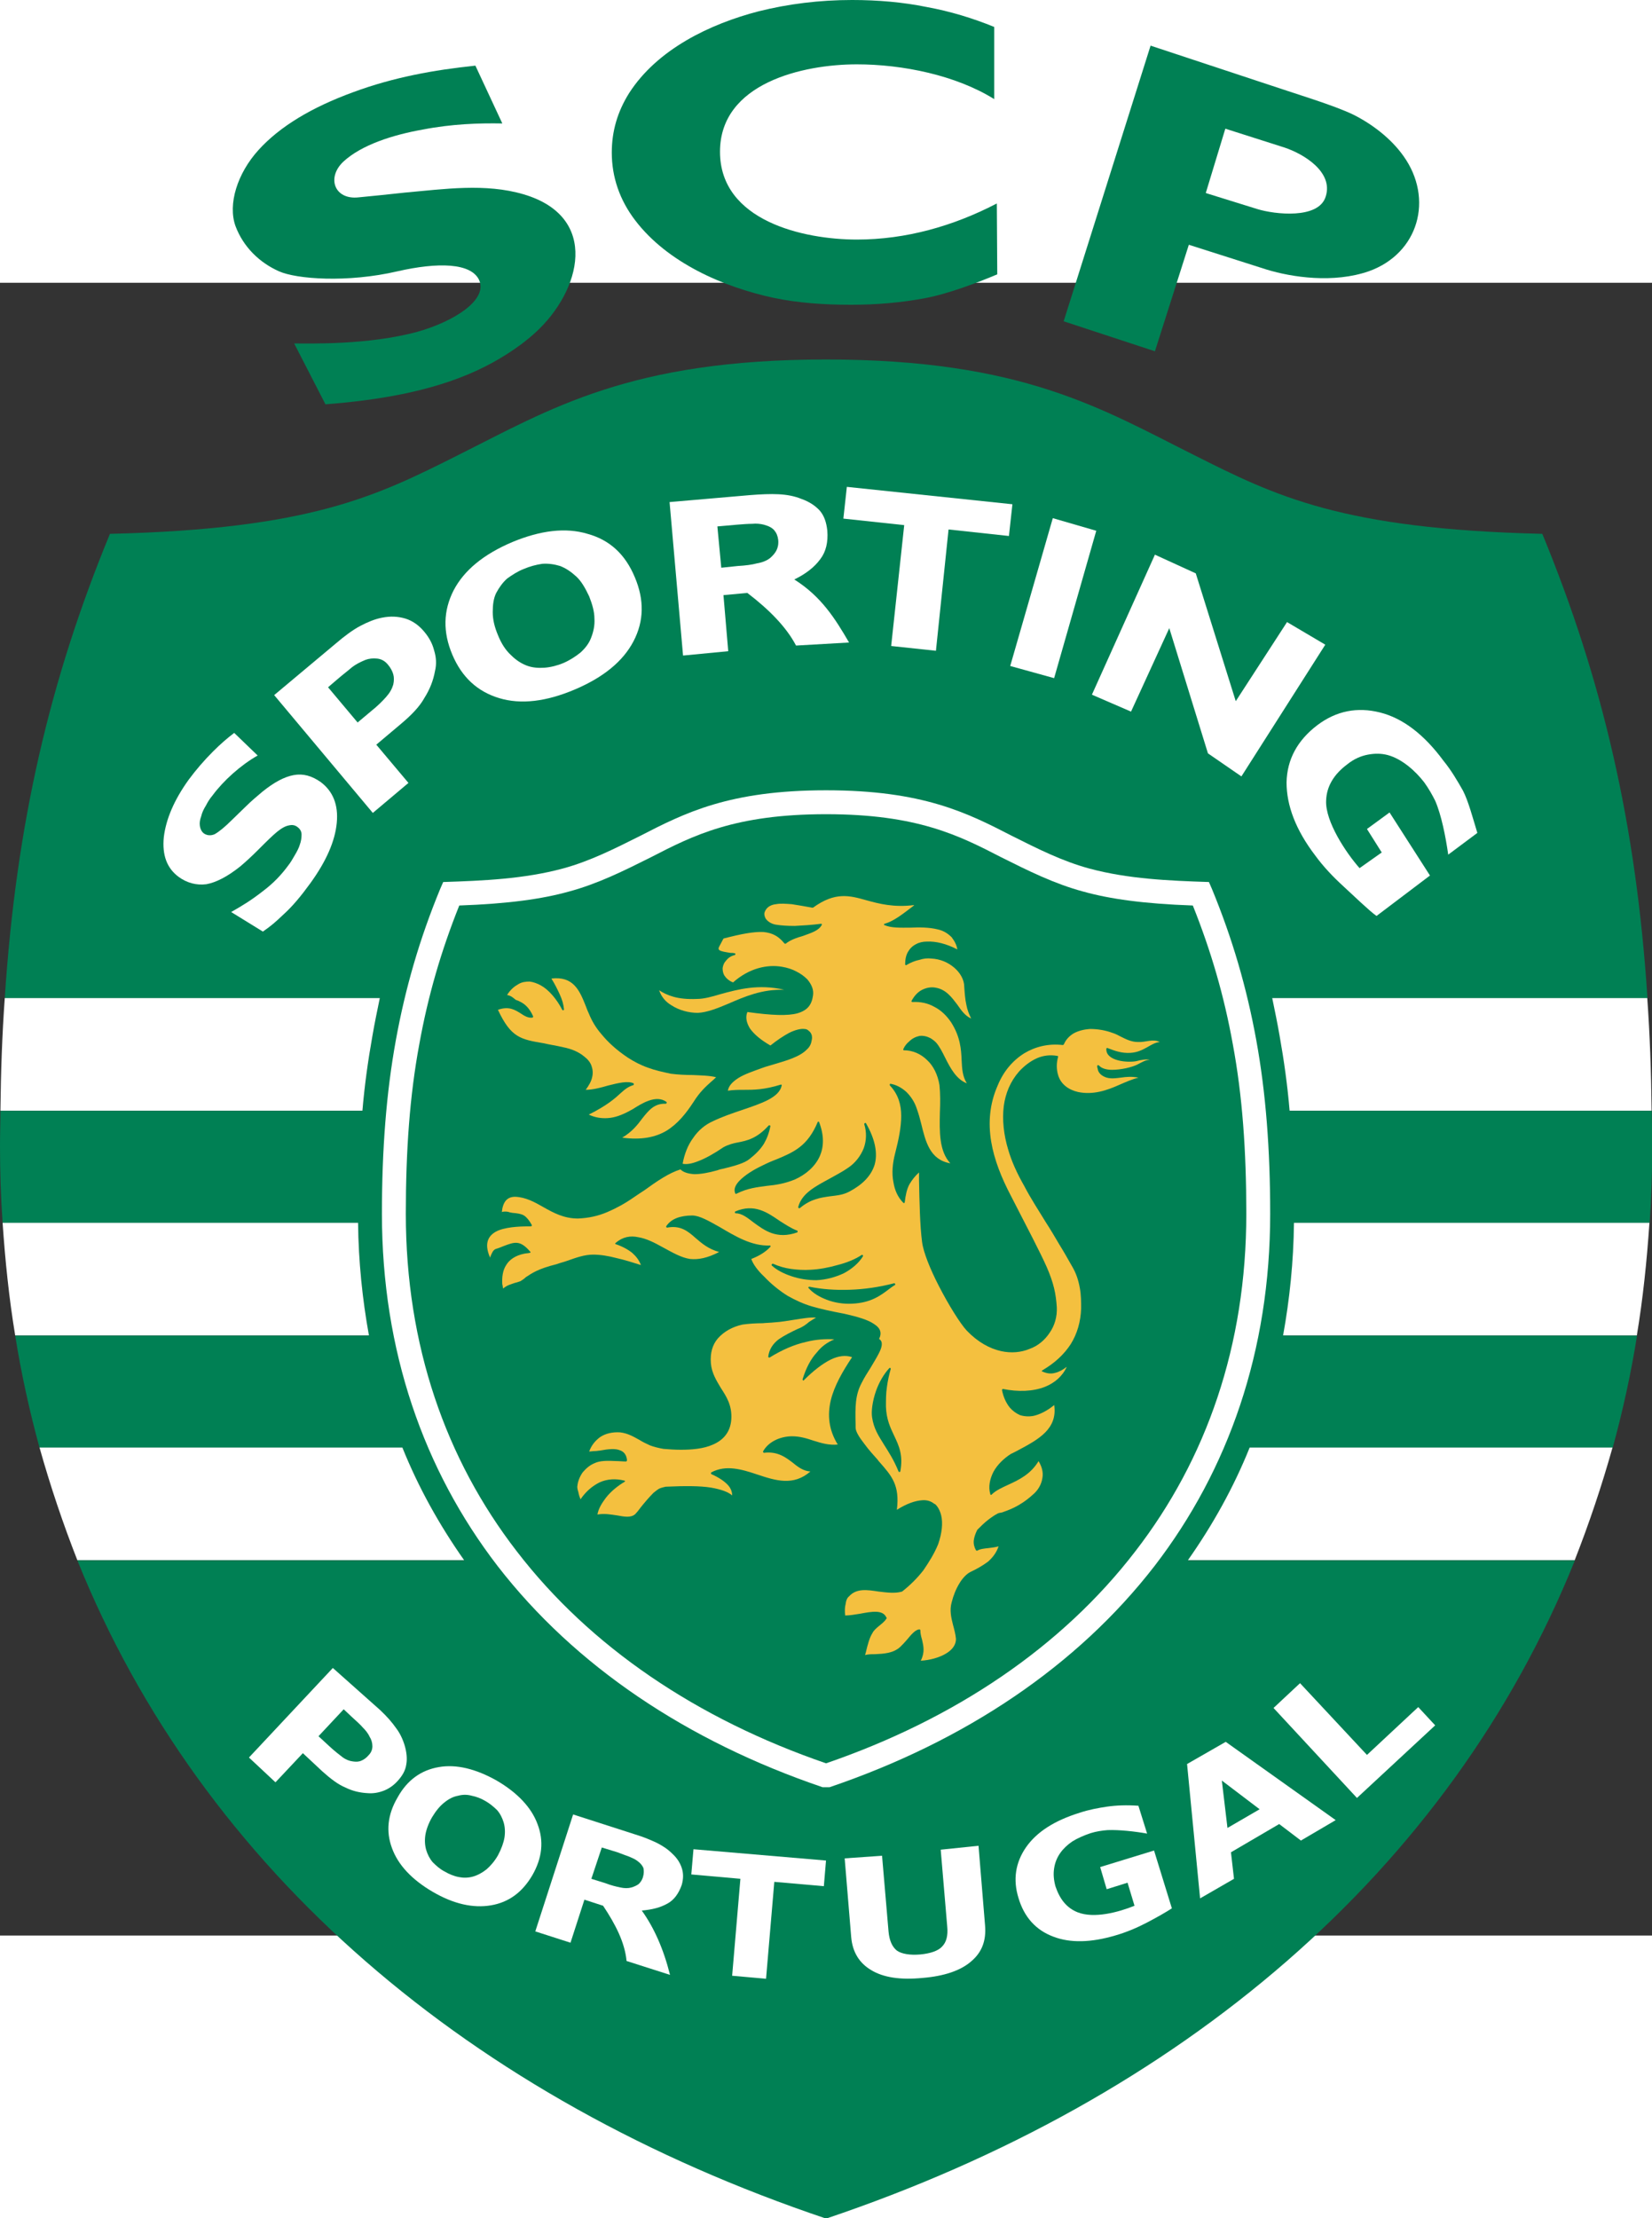 <?xml version="1.0" encoding="UTF-8" standalone="no"?>
<svg
   xmlns:dc="http://purl.org/dc/elements/1.1/"
   xmlns:cc="http://creativecommons.org/ns#"
   xmlns:rdf="http://www.w3.org/1999/02/22-rdf-syntax-ns#"
   xmlns:svg="http://www.w3.org/2000/svg"
   xmlns="http://www.w3.org/2000/svg"
   xmlns:sodipodi="http://sodipodi.sourceforge.net/DTD/sodipodi-0.dtd"
   xmlns:inkscape="http://www.inkscape.org/namespaces/inkscape"
   width="174.238"
   height="233.859"
   viewBox="0 0 194 194"
   id="svg2"
   sodipodi:version="0.32"
   inkscape:version="0.46"
   sodipodi:docname="Sporting_CP.svg"
   inkscape:output_extension="org.inkscape.output.svg.inkscape"
   version="1.0">
  <rect x="0" y="0" width="194" height="194" fill="#333333" stroke="none"/>
  <defs
     id="defs161">
    <inkscape:perspective
       sodipodi:type="inkscape:persp3d"
       inkscape:vp_x="0 : 121.25 : 1"
       inkscape:vp_y="0 : 1000 : 0"
       inkscape:vp_z="242.5 : 121.25 : 1"
       inkscape:persp3d-origin="121.25 : 80.833333 : 1"
       id="perspective165" />
  </defs>
  <sodipodi:namedview
     inkscape:window-height="994"
     inkscape:window-width="1680"
     inkscape:pageshadow="2"
     inkscape:pageopacity="0.0"
     guidetolerance="10.0"
     gridtolerance="10.0"
     objecttolerance="10.0"
     borderopacity="1.0"
     bordercolor="#666666"
     pagecolor="#ffffff"
     id="base"
     showgrid="false"
     inkscape:zoom="1.9051546"
     inkscape:cx="121.25"
     inkscape:cy="121.25"
     inkscape:window-x="-4"
     inkscape:window-y="-4"
     inkscape:current-layer="svg2" />
  <g
     transform="matrix(1.392,0,0,1.392,1.4256e-7,9.006)"
     style="fill:#008054;fill-rule:evenodd;stroke:none;stroke-width:1;stroke-linecap:butt;stroke-linejoin:miter;stroke-dasharray:none"
     id="g8">
    <path
       d="M 69.694,156.768 C 39.741,146.686 17.084,127.475 6.525,101.261 C 6.525,101.261 39.155,101.261 39.155,101.261 C 37.064,98.291 35.305,95.139 33.948,91.766 C 33.948,91.766 3.336,91.766 3.336,91.766 C 2.492,88.686 1.796,85.533 1.282,82.308 C 1.282,82.308 31.126,82.308 31.126,82.308 C 30.576,79.264 30.246,76.111 30.209,72.812 C 30.209,72.812 0.22,72.812 0.22,72.812 C 0.072,70.686 0,68.485 0,66.285 C 0,65.296 0.036,64.306 0.036,63.352 C 0.036,63.352 30.576,63.352 30.576,63.352 C 30.759,61.189 31.053,59.1 31.419,57.047 C 31.602,55.983 31.822,54.92 32.042,53.856 C 32.042,53.856 0.402,53.856 0.402,53.856 C 1.356,39.228 4.179,27.057 9.275,14.702 C 26.213,14.299 31.785,11.512 38.642,8.065 C 46.414,4.18 53.123,0 69.694,0 C 86.266,0 92.975,4.18 100.747,8.065 C 107.604,11.512 113.176,14.299 130.114,14.702 C 135.209,27.057 138.033,39.228 138.986,53.856 C 138.986,53.856 107.346,53.856 107.346,53.856 C 107.567,54.92 107.786,55.983 107.97,57.047 C 108.336,59.1 108.63,61.189 108.813,63.352 C 108.813,63.352 139.353,63.352 139.353,63.352 C 139.353,64.306 139.39,65.296 139.39,66.285 C 139.39,68.485 139.316,70.686 139.169,72.812 C 139.169,72.812 109.18,72.812 109.18,72.812 C 109.144,76.111 108.813,79.264 108.263,82.308 C 108.263,82.308 138.106,82.308 138.106,82.308 C 137.592,85.533 136.896,88.686 136.053,91.766 C 136.053,91.766 105.441,91.766 105.441,91.766 C 104.084,95.139 102.324,98.291 100.235,101.261 C 100.235,101.261 132.864,101.261 132.864,101.261 C 122.305,127.475 99.648,146.686 69.694,156.768 z"
       id="path10" />
  </g>
  <g
     transform="matrix(1.392,0,0,1.392,139.504,136.724)"
     style="fill:#ffffff;fill-rule:evenodd;stroke:none;stroke-width:1;stroke-linecap:butt;stroke-linejoin:miter;stroke-dasharray:none"
     id="g12">
    <path
       d="M 35.818,0 C 34.901,3.262 33.838,6.416 32.629,9.495 C 32.629,9.495 0,9.495 0,9.495 C 2.089,6.525 3.849,3.373 5.206,0 C 5.206,0 35.818,0 35.818,0 z"
       id="path14" />
  </g>
  <g
     transform="matrix(1.392,0,0,1.392,150.678,110.344)"
     style="fill:#ffffff;fill-rule:evenodd;stroke:none;stroke-width:1;stroke-linecap:butt;stroke-linejoin:miter;stroke-dasharray:none"
     id="g16">
    <path
       d="M 0.917,0 C 0.881,3.299 0.55,6.452 0,9.496 C 0,9.496 29.843,9.496 29.843,9.496 C 30.356,6.416 30.687,3.226 30.906,0 C 30.906,0 0.917,0 0.917,0 z"
       id="path18" />
  </g>
  <g
     transform="matrix(1.392,0,0,1.392,149.401,83.962)"
     style="fill:#ffffff;fill-rule:evenodd;stroke:none;stroke-width:1;stroke-linecap:butt;stroke-linejoin:miter;stroke-dasharray:none"
     id="g20">
    <path
       d="M 0,0 C 0.221,1.063 0.44,2.127 0.624,3.19 C 0.99,5.243 1.284,7.333 1.467,9.496 C 1.467,9.496 32.007,9.496 32.007,9.496 C 31.97,6.196 31.859,3.044 31.64,0 C 31.64,0 0,0 0,0 z"
       id="path22" />
  </g>
  <g
     transform="matrix(1.392,0,0,1.392,5.0243343e-2,83.962)"
     style="fill:#ffffff;fill-rule:evenodd;stroke:none;stroke-width:1;stroke-linecap:butt;stroke-linejoin:miter;stroke-dasharray:none"
     id="g24">
    <path
       d="M 30.54,9.496 C 30.723,7.333 31.017,5.243 31.383,3.19 C 31.566,2.127 31.786,1.063 32.006,0 C 32.006,0 0.366,0 0.366,0 C 0.146,3.044 0.036,6.196 0,9.496 C 0,9.496 30.54,9.496 30.54,9.496 z"
       id="path26" />
  </g>
  <g
     transform="matrix(1.392,0,0,1.392,0.306,110.344)"
     style="fill:#ffffff;fill-rule:evenodd;stroke:none;stroke-width:1;stroke-linecap:butt;stroke-linejoin:miter;stroke-dasharray:none"
     id="g28">
    <path
       d="M 30.906,9.496 C 30.356,6.452 30.026,3.299 29.989,0 C 29.989,0 0,0 0,0 C 0.22,3.226 0.55,6.416 1.062,9.496 C 1.062,9.496 30.906,9.496 30.906,9.496 z"
       id="path30" />
  </g>
  <g
     transform="matrix(1.392,0,0,1.392,4.643,136.724)"
     style="fill:#ffffff;fill-rule:evenodd;stroke:none;stroke-width:1;stroke-linecap:butt;stroke-linejoin:miter;stroke-dasharray:none"
     id="g32">
    <path
       d="M 35.819,9.495 C 33.728,6.525 31.969,3.373 30.612,0 C 30.612,0 0,0 0,0 C 0.916,3.262 1.98,6.416 3.189,9.495 C 3.189,9.495 35.819,9.495 35.819,9.495 z"
       id="path34" />
  </g>
  <g
     transform="matrix(1.392,0,0,1.392,44.851,59.572)"
     style="fill:#ffffff;fill-rule:evenodd;stroke:none;stroke-width:1;stroke-linecap:butt;stroke-linejoin:miter;stroke-dasharray:none"
     id="g36">
    <path
       d="M 37.762,84.066 C 37.762,84.066 37.176,84.066 37.176,84.066 C 25.737,80.181 16.278,73.838 9.752,65.405 C 3.52,57.304 0,47.258 0,35.71 C 0,30.283 0.367,25.517 1.173,21.081 C 1.98,16.645 3.189,12.502 4.913,8.323 C 4.913,8.323 5.169,7.736 5.169,7.736 C 8.542,7.626 11.988,7.479 15.252,6.6 C 17.562,5.976 19.65,4.913 21.777,3.85 C 25.554,1.907 29.293,0 37.469,0 C 45.644,0 49.384,1.907 53.16,3.85 C 55.286,4.913 57.376,5.976 59.685,6.6 C 62.949,7.479 66.395,7.626 69.768,7.736 C 69.768,7.736 70.024,8.323 70.024,8.323 C 71.748,12.502 72.957,16.645 73.764,21.081 C 74.571,25.517 74.936,30.283 74.936,35.71 C 74.936,47.258 71.418,57.304 65.185,65.405 C 58.66,73.838 49.201,80.181 37.762,84.066 z"
       id="path38" />
  </g>
  <g
     transform="matrix(1.392,0,0,1.392,47.657,62.379)"
     style="fill:#008054;fill-rule:evenodd;stroke:none;stroke-width:1;stroke-linecap:butt;stroke-linejoin:miter;stroke-dasharray:none"
     id="g40">
    <path
       d="M 35.452,80.034 C 46.34,76.295 55.359,70.208 61.554,62.142 C 67.531,54.407 70.906,44.8 70.906,33.693 C 70.906,28.376 70.575,23.721 69.767,19.395 C 69.035,15.325 67.934,11.549 66.394,7.699 C 62.252,7.553 59.392,7.149 57.157,6.526 C 54.7,5.866 52.501,4.767 50.227,3.63 C 46.67,1.797 43.151,0 35.452,0 C 27.753,0 24.233,1.797 20.677,3.63 C 18.404,4.767 16.205,5.866 13.748,6.526 C 11.512,7.149 8.652,7.553 4.509,7.699 C 2.97,11.549 1.87,15.325 1.137,19.395 C 0.33,23.721 0,28.376 0,33.693 C 0,44.8 3.373,54.407 9.349,62.142 C 15.545,70.208 24.564,76.295 35.452,80.034 z"
       id="path42" />
  </g>
  <g
     transform="matrix(1.392,0,0,1.392,19.032,52.837)"
     style="fill:#ffffff;fill-rule:evenodd;stroke:none;stroke-width:1;stroke-linecap:butt;stroke-linejoin:miter;stroke-dasharray:none"
     id="g44">
    <path
       d="M 13.382,4.143 C 14.408,4.913 14.885,6.049 14.738,7.589 C 14.591,9.129 13.858,10.815 12.502,12.685 C 11.731,13.748 10.998,14.628 10.266,15.288 C 9.532,15.984 9.238,16.241 8.505,16.754 C 8.505,16.754 5.829,15.104 5.829,15.104 C 6.855,14.518 7.516,14.115 8.505,13.345 C 9.386,12.685 10.082,11.952 10.668,11.146 C 10.815,10.962 10.998,10.669 11.182,10.339 C 11.401,9.973 11.548,9.679 11.622,9.422 C 11.731,9.129 11.768,8.836 11.768,8.579 C 11.768,8.322 11.658,8.103 11.401,7.919 C 11.146,7.735 10.889,7.735 10.521,7.846 C 10.192,7.956 9.825,8.212 9.386,8.615 C 8.945,9.019 8.469,9.495 7.992,9.973 C 7.516,10.448 7.075,10.852 6.599,11.256 C 5.499,12.136 4.546,12.611 3.739,12.759 C 2.896,12.868 2.09,12.649 1.393,12.136 C 0.403,11.402 0,10.302 0.146,8.799 C 0.33,7.259 1.026,5.646 2.236,3.959 C 2.859,3.116 3.556,2.31 4.289,1.576 C 4.912,0.953 5.499,0.44 6.086,0 C 6.086,0 8.065,1.906 8.065,1.906 C 6.636,2.713 5.169,4.033 4.253,5.279 C 4.032,5.536 3.85,5.829 3.702,6.122 C 3.519,6.416 3.373,6.709 3.299,7.039 C 3.189,7.332 3.152,7.589 3.189,7.846 C 3.226,8.103 3.336,8.322 3.519,8.469 C 3.776,8.652 4.105,8.688 4.436,8.542 C 4.766,8.359 5.242,7.992 5.902,7.332 C 6.306,6.929 6.745,6.525 7.112,6.159 C 7.516,5.756 7.955,5.389 8.432,4.986 C 9.422,4.18 10.302,3.703 11.108,3.556 C 11.915,3.409 12.648,3.629 13.382,4.143 z"
       id="path46" />
  </g>
  <g
     transform="matrix(1.392,0,0,1.392,32.197,39.111)"
     style="fill:#ffffff;fill-rule:evenodd;stroke:none;stroke-width:1;stroke-linecap:butt;stroke-linejoin:miter;stroke-dasharray:none"
     id="g48">
    <path
       d="M 11.071,0.22 C 10.448,0.037 9.825,0 9.092,0.146 C 8.505,0.257 7.882,0.514 7.259,0.843 C 6.636,1.173 5.939,1.687 5.169,2.347 C 5.169,2.347 0,6.673 0,6.673 C 0,6.673 8.322,16.608 8.322,16.608 C 8.322,16.608 11.328,14.078 11.328,14.078 C 11.328,14.078 8.615,10.853 8.615,10.853 C 8.615,10.853 10.705,9.093 10.705,9.093 C 11.621,8.322 12.281,7.626 12.685,6.893 C 13.125,6.196 13.418,5.463 13.565,4.656 C 13.711,4.069 13.675,3.483 13.491,2.897 C 13.345,2.31 13.051,1.797 12.685,1.357 C 12.208,0.77 11.658,0.403 11.071,0.22 z M 10.045,4.913 C 10.118,5.17 10.118,5.463 10.045,5.793 C 9.935,6.159 9.752,6.489 9.422,6.856 C 9.128,7.186 8.726,7.59 8.176,8.029 C 8.176,8.029 7.039,8.982 7.039,8.982 C 7.039,8.982 4.546,6.013 4.546,6.013 C 4.546,6.013 5.316,5.353 5.316,5.353 C 5.829,4.913 6.269,4.583 6.562,4.326 C 6.893,4.069 7.259,3.887 7.699,3.703 C 7.992,3.593 8.322,3.557 8.688,3.593 C 9.056,3.63 9.349,3.813 9.568,4.069 C 9.825,4.362 9.972,4.656 10.045,4.913 z"
       id="path50" />
  </g>
  <g
     transform="matrix(1.392,0,0,1.392,51.995,28.701)"
     style="fill:#ffffff;fill-rule:evenodd;stroke:none;stroke-width:1;stroke-linecap:butt;stroke-linejoin:miter;stroke-dasharray:none"
     id="g52">
    <path
       d="M 12.208,0.551 C 10.375,0 8.249,0.257 5.866,1.247 C 3.446,2.273 1.797,3.63 0.917,5.316 C 0.036,7.04 0,8.836 0.807,10.742 C 1.613,12.649 2.933,13.858 4.766,14.408 C 6.6,14.959 8.726,14.702 11.146,13.676 C 13.564,12.649 15.215,11.293 16.095,9.605 C 16.975,7.92 17.011,6.123 16.205,4.217 C 15.397,2.273 14.078,1.063 12.208,0.551 z M 11.622,10.56 C 11.219,10.89 10.705,11.219 10.192,11.44 C 9.679,11.659 9.092,11.806 8.579,11.842 C 8.065,11.879 7.553,11.842 7.076,11.659 C 6.6,11.476 6.159,11.183 5.756,10.779 C 5.316,10.376 4.949,9.826 4.656,9.093 C 4.362,8.396 4.216,7.774 4.216,7.149 C 4.216,6.526 4.289,5.977 4.51,5.536 C 4.766,5.06 5.059,4.656 5.426,4.327 C 5.829,4.033 6.343,3.703 6.819,3.521 C 7.332,3.3 7.882,3.153 8.396,3.08 C 8.909,3.043 9.422,3.117 9.898,3.264 C 10.375,3.447 10.815,3.74 11.255,4.144 C 11.695,4.547 12.025,5.133 12.354,5.83 C 12.611,6.49 12.795,7.113 12.795,7.699 C 12.832,8.25 12.722,8.8 12.502,9.35 C 12.318,9.826 11.988,10.229 11.622,10.56 z"
       id="path54" />
  </g>
  <g
     transform="matrix(1.392,0,0,1.392,78.63,24.773)"
     style="fill:#ffffff;fill-rule:evenodd;stroke:none;stroke-width:1;stroke-linecap:butt;stroke-linejoin:miter;stroke-dasharray:none"
     id="g56">
    <path
       d="M 10.522,7.223 C 11.512,6.745 12.245,6.159 12.722,5.499 C 13.198,4.876 13.381,4.069 13.308,3.116 C 13.235,2.42 13.052,1.87 12.684,1.43 C 12.282,0.989 11.768,0.659 11.146,0.439 C 10.522,0.183 9.898,0.073 9.202,0.036 C 8.506,0 7.699,0.036 6.782,0.109 C 6.782,0.109 0,0.696 0,0.696 C 0,0.696 1.137,13.638 1.137,13.638 C 1.137,13.638 4.949,13.271 4.949,13.271 C 4.949,13.271 4.546,8.542 4.546,8.542 C 4.546,8.542 6.562,8.358 6.562,8.358 C 8.433,9.789 9.862,11.255 10.669,12.795 C 10.669,12.795 15.142,12.538 15.142,12.538 C 13.968,10.521 12.795,8.652 10.522,7.223 z M 9.018,4.766 C 8.909,4.985 8.726,5.206 8.469,5.426 C 8.176,5.646 7.809,5.792 7.369,5.865 C 6.966,5.976 6.416,6.049 5.756,6.086 C 5.756,6.086 4.362,6.232 4.362,6.232 C 4.362,6.232 4.033,2.749 4.033,2.749 C 4.033,2.749 5.683,2.603 5.683,2.603 C 6.159,2.566 6.599,2.529 6.966,2.529 C 7.332,2.493 7.662,2.529 7.956,2.603 C 8.359,2.713 8.652,2.859 8.836,3.079 C 9.018,3.299 9.129,3.556 9.165,3.886 C 9.202,4.253 9.129,4.546 9.018,4.766 z"
       id="path58" />
  </g>
  <g
     transform="matrix(1.392,0,0,1.392,99.04,23.956)"
     style="fill:#ffffff;fill-rule:evenodd;stroke:none;stroke-width:1;stroke-linecap:butt;stroke-linejoin:miter;stroke-dasharray:none"
     id="g60">
    <path
       d="M 14.261,1.467 C 14.261,1.467 0.293,0 0.293,0 C 0.293,0 0,2.677 0,2.677 C 0,2.677 5.133,3.227 5.133,3.227 C 5.133,3.227 4.032,13.419 4.032,13.419 C 4.032,13.419 7.809,13.822 7.809,13.822 C 7.809,13.822 8.873,3.593 8.873,3.593 C 8.873,3.593 13.967,4.143 13.967,4.143 C 13.967,4.143 14.261,1.467 14.261,1.467 z"
       id="path62" />
  </g>
  <g
     transform="matrix(1.392,0,0,1.392,118.633,27.63)"
     style="fill:#ffffff;fill-rule:evenodd;stroke:none;stroke-width:1;stroke-linecap:butt;stroke-linejoin:miter;stroke-dasharray:none"
     id="g64">
    <path
       d="M 7.259,1.063 C 7.259,1.063 3.593,0 3.593,0 C 3.593,0 0,12.466 0,12.466 C 0,12.466 3.704,13.491 3.704,13.491 C 3.704,13.491 7.259,1.063 7.259,1.063 z"
       id="path66" />
  </g>
  <g
     transform="matrix(1.392,0,0,1.392,128.227,31.917)"
     style="fill:#ffffff;fill-rule:evenodd;stroke:none;stroke-width:1;stroke-linecap:butt;stroke-linejoin:miter;stroke-dasharray:none"
     id="g68">
    <path
       d="M 19.688,7.589 C 19.688,7.589 16.461,5.683 16.461,5.683 C 16.461,5.683 12.135,12.354 12.135,12.354 C 12.135,12.354 8.762,1.576 8.762,1.576 C 8.762,1.576 5.316,0 5.316,0 C 5.316,0 0,11.805 0,11.805 C 0,11.805 3.3,13.234 3.3,13.234 C 3.3,13.234 6.527,6.195 6.527,6.195 C 6.527,6.195 9.789,16.754 9.789,16.754 C 9.789,16.754 12.612,18.697 12.612,18.697 C 12.612,18.697 19.688,7.589 19.688,7.589 z"
       id="path70" />
  </g>
  <g
     transform="matrix(1.392,0,0,1.392,151.085,49.775)"
     style="fill:#ffffff;fill-rule:evenodd;stroke:none;stroke-width:1;stroke-linecap:butt;stroke-linejoin:miter;stroke-dasharray:none"
     id="g72">
    <path
       d="M 12.099,14.226 C 12.099,14.226 8.689,8.909 8.689,8.909 C 8.689,8.909 6.783,10.303 6.783,10.303 C 6.783,10.303 8.029,12.282 8.029,12.282 C 8.029,12.282 6.159,13.603 6.159,13.603 C 5.022,12.319 3.264,9.68 3.337,7.919 C 3.373,6.709 3.996,5.683 5.133,4.84 C 5.683,4.399 6.27,4.144 6.856,4.033 C 7.442,3.923 7.992,3.923 8.542,4.069 C 9.753,4.399 10.89,5.426 11.622,6.38 C 11.989,6.893 12.282,7.406 12.538,7.919 C 13.053,9.093 13.419,10.926 13.639,12.466 C 13.639,12.466 16.095,10.633 16.095,10.633 C 15.729,9.423 15.325,7.919 14.886,7.076 C 14.409,6.233 13.895,5.354 13.235,4.546 C 11.586,2.311 9.789,0.953 7.883,0.477 C 5.977,0 4.216,0.33 2.604,1.54 C 0.917,2.823 0.037,4.436 0,6.38 C 0,8.322 0.77,10.376 2.42,12.539 C 3.116,13.492 3.923,14.336 4.803,15.142 C 5.683,15.948 6.966,17.194 7.59,17.635 C 7.59,17.635 12.099,14.226 12.099,14.226 z"
       id="path74" />
  </g>
  <g
     transform="matrix(1.392,0,0,1.392,29.237,162.594)"
     style="fill:#ffffff;fill-rule:evenodd;stroke:none;stroke-width:1;stroke-linecap:butt;stroke-linejoin:miter;stroke-dasharray:none"
     id="g76">
    <path
       d="M 12.538,9.532 C 12.209,9.898 11.842,10.155 11.402,10.338 C 10.926,10.522 10.485,10.594 10.009,10.557 C 9.35,10.522 8.726,10.375 8.139,10.082 C 7.516,9.825 6.893,9.348 6.196,8.725 C 6.196,8.725 4.547,7.185 4.547,7.185 C 4.547,7.185 2.236,9.642 2.236,9.642 C 2.236,9.642 0,7.552 0,7.552 C 0,7.552 7.076,0 7.076,0 C 7.076,0 11.072,3.555 11.072,3.555 C 11.658,4.105 12.099,4.619 12.429,5.096 C 13.016,5.866 13.455,7.185 13.271,8.138 C 13.198,8.651 12.941,9.092 12.538,9.532 z M 10.082,7.369 C 10.303,7.148 10.412,6.892 10.412,6.598 C 10.412,6.342 10.339,6.048 10.192,5.829 C 10.046,5.499 9.826,5.242 9.605,5.022 C 9.386,4.766 9.056,4.472 8.652,4.105 C 8.652,4.105 7.992,3.483 7.992,3.483 C 7.992,3.483 5.866,5.755 5.866,5.755 C 5.866,5.755 6.819,6.635 6.819,6.635 C 7.223,7.003 7.589,7.294 7.882,7.515 C 8.176,7.735 8.469,7.844 8.763,7.881 C 9.02,7.919 9.275,7.919 9.496,7.809 C 9.679,7.735 9.899,7.588 10.082,7.369 z"
       id="path78" />
  </g>
  <g
     transform="matrix(1.392,0,0,1.392,45.31,173.869)"
     style="fill:#ffffff;fill-rule:evenodd;stroke:none;stroke-width:1;stroke-linecap:butt;stroke-linejoin:miter;stroke-dasharray:none"
     id="g80">
    <path
       d="M 12.355,9.387 C 11.512,10.816 10.375,11.659 8.872,11.915 C 7.369,12.172 5.72,11.806 3.959,10.779 C 2.199,9.752 1.026,8.506 0.513,7.076 C 0,5.683 0.146,4.254 0.989,2.823 C 1.797,1.357 2.97,0.515 4.473,0.258 C 5.939,0 7.589,0.404 9.349,1.394 C 11.108,2.421 12.282,3.667 12.795,5.061 C 13.345,6.489 13.198,7.92 12.355,9.387 z M 7.332,9.496 C 7.735,9.387 8.139,9.166 8.506,8.873 C 8.835,8.58 9.165,8.213 9.459,7.699 C 9.752,7.15 9.936,6.637 10.009,6.195 C 10.082,5.72 10.046,5.28 9.936,4.913 C 9.825,4.547 9.643,4.18 9.386,3.887 C 9.092,3.594 8.726,3.3 8.396,3.117 C 8.029,2.898 7.626,2.75 7.259,2.677 C 6.856,2.567 6.489,2.567 6.086,2.677 C 5.683,2.75 5.316,2.934 4.912,3.264 C 4.546,3.557 4.216,3.96 3.886,4.51 C 3.593,5.024 3.409,5.536 3.336,5.977 C 3.263,6.453 3.3,6.894 3.409,7.26 C 3.52,7.626 3.703,7.993 3.959,8.286 C 4.253,8.58 4.583,8.873 4.949,9.057 C 5.316,9.277 5.756,9.459 6.159,9.532 C 6.525,9.607 6.929,9.607 7.332,9.496 z"
       id="path82" />
  </g>
  <g
     transform="matrix(1.392,0,0,1.392,62.862,179.789)"
     style="fill:#ffffff;fill-rule:evenodd;stroke:none;stroke-width:1;stroke-linecap:butt;stroke-linejoin:miter;stroke-dasharray:none"
     id="g84">
    <path
       d="M 11.365,13.528 C 11.365,13.528 7.699,12.355 7.699,12.355 C 7.553,10.778 6.746,9.238 5.72,7.698 C 5.72,7.698 4.143,7.186 4.143,7.186 C 4.143,7.186 2.97,10.815 2.97,10.815 C 2.97,10.815 0,9.861 0,9.861 C 0,9.861 3.19,0 3.19,0 C 3.19,0 8.433,1.686 8.433,1.686 C 9.166,1.906 9.752,2.163 10.229,2.383 C 10.742,2.64 11.183,2.933 11.549,3.299 C 11.952,3.666 12.209,4.069 12.355,4.509 C 12.502,4.948 12.502,5.426 12.355,5.939 C 12.099,6.672 11.695,7.222 11.146,7.516 C 10.559,7.846 9.862,8.028 8.982,8.103 C 10.009,9.531 10.815,11.328 11.365,13.528 z M 9.093,5.242 C 9.166,4.985 9.166,4.766 9.129,4.546 C 9.056,4.326 8.873,4.106 8.616,3.922 C 8.433,3.776 8.176,3.666 7.919,3.557 C 7.626,3.445 7.296,3.335 6.93,3.189 C 6.93,3.189 5.61,2.785 5.61,2.785 C 5.61,2.785 4.729,5.426 4.729,5.426 C 4.729,5.426 5.903,5.792 5.903,5.792 C 6.38,5.976 6.819,6.085 7.186,6.158 C 7.517,6.232 7.846,6.232 8.102,6.158 C 8.359,6.085 8.579,5.976 8.726,5.865 C 8.873,5.718 9.02,5.535 9.093,5.242 z"
       id="path86" />
  </g>
  <g
     transform="matrix(1.392,0,0,1.392,81.181,183.871)"
     style="fill:#ffffff;fill-rule:evenodd;stroke:none;stroke-width:1;stroke-linecap:butt;stroke-linejoin:miter;stroke-dasharray:none"
     id="g88">
    <path
       d="M 11.365,0.953 C 11.365,0.953 0.184,0 0.184,0 C 0.184,0 0,2.126 0,2.126 C 0,2.126 4.143,2.493 4.143,2.493 C 4.143,2.493 3.446,10.668 3.446,10.668 C 3.446,10.668 6.306,10.924 6.306,10.924 C 6.306,10.924 7.003,2.75 7.003,2.75 C 7.003,2.75 11.183,3.116 11.183,3.116 C 11.183,3.116 11.365,0.953 11.365,0.953 z"
       id="path90" />
  </g>
  <g
     transform="matrix(1.392,0,0,1.392,99.193,183.464)"
     style="fill:#ffffff;fill-rule:evenodd;stroke:none;stroke-width:1;stroke-linecap:butt;stroke-linejoin:miter;stroke-dasharray:none"
     id="g92">
    <path
       d="M 11.292,0 C 11.292,0 8.102,0.33 8.102,0.33 C 8.102,0.33 8.652,6.819 8.652,6.819 C 8.725,7.589 8.579,8.138 8.213,8.505 C 7.883,8.872 7.186,9.091 6.38,9.165 C 5.536,9.239 4.803,9.128 4.399,8.835 C 3.996,8.505 3.776,7.991 3.703,7.258 C 3.703,7.258 3.153,0.842 3.153,0.842 C 3.153,0.842 0,1.062 0,1.062 C 0,1.062 0.55,7.698 0.55,7.698 C 0.66,8.982 1.247,9.898 2.236,10.485 C 3.263,11.108 4.693,11.328 6.562,11.145 C 8.395,10.998 9.789,10.521 10.669,9.752 C 11.585,8.982 11.952,7.991 11.842,6.709 C 11.842,6.709 11.292,0 11.292,0 z"
       id="path94" />
  </g>
  <g
     transform="matrix(1.392,0,0,1.392,118.939,178.666)"
     style="fill:#ffffff;fill-rule:evenodd;stroke:none;stroke-width:1;stroke-linecap:butt;stroke-linejoin:miter;stroke-dasharray:none"
     id="g96">
    <path
       d="M 11.915,3.849 C 11.915,3.849 7.369,5.243 7.369,5.243 C 7.369,5.243 7.919,7.112 7.919,7.112 C 7.919,7.112 9.679,6.562 9.679,6.562 C 9.679,6.562 10.266,8.505 10.266,8.505 C 8.91,9.055 6.856,9.605 5.462,9.055 C 4.546,8.688 3.96,7.955 3.593,6.856 C 3.447,6.305 3.41,5.83 3.484,5.353 C 3.629,4.364 4.216,3.629 5.023,3.08 C 5.427,2.823 6.012,2.566 6.562,2.383 C 7.039,2.236 7.516,2.163 7.993,2.126 C 8.982,2.089 10.302,2.236 11.329,2.42 C 11.329,2.42 10.595,0.073 10.595,0.073 C 9.606,0 8.726,0.038 7.955,0.147 C 7.223,0.256 6.416,0.404 5.647,0.66 C 3.52,1.32 2.016,2.273 1.101,3.592 C 0.221,4.876 0,6.305 0.477,7.846 C 0.953,9.459 1.943,10.559 3.41,11.108 C 4.84,11.659 6.599,11.622 8.689,10.998 C 9.569,10.742 10.45,10.375 11.292,9.936 C 12.136,9.496 12.906,9.055 13.418,8.725 C 13.418,8.725 11.915,3.849 11.915,3.849 z"
       id="path98" />
  </g>
  <g
     transform="matrix(1.392,0,0,1.392,139.401,171.266)"
     style="fill:#ffffff;fill-rule:evenodd;stroke:none;stroke-width:1;stroke-linecap:butt;stroke-linejoin:miter;stroke-dasharray:none"
     id="g100">
    <path
       d="M 12.539,6.6 C 12.539,6.6 9.605,8.323 9.605,8.323 C 9.605,8.323 7.772,6.931 7.772,6.931 C 7.772,6.931 3.703,9.313 3.703,9.313 C 3.703,9.313 3.959,11.55 3.959,11.55 C 3.959,11.55 1.099,13.199 1.099,13.199 C 1.099,13.199 0,1.87 0,1.87 C 0,1.87 3.262,0 3.262,0 C 3.262,0 12.539,6.6 12.539,6.6 z M 6.122,5.684 C 6.122,5.684 2.933,3.264 2.933,3.264 C 2.933,3.264 3.409,7.26 3.409,7.26 C 3.409,7.26 6.122,5.684 6.122,5.684 z"
       id="path102" />
  </g>
  <g
     transform="matrix(1.392,0,0,1.392,149.554,164.38)"
     style="fill:#ffffff;fill-rule:evenodd;stroke:none;stroke-width:1;stroke-linecap:butt;stroke-linejoin:miter;stroke-dasharray:none"
     id="g104">
    <path
       d="M 12.209,2.015 C 12.209,2.015 7.883,6.049 7.883,6.049 C 7.883,6.049 2.237,0 2.237,0 C 2.237,0 0,2.09 0,2.09 C 0,2.09 7.039,9.678 7.039,9.678 C 7.039,9.678 13.638,3.556 13.638,3.556 C 13.638,3.556 12.209,2.015 12.209,2.015 z"
       id="path106" />
  </g>
  <g
     transform="matrix(1.392,0,0,1.392,26.737,-25.487)"
     style="fill:#008054;fill-rule:evenodd;stroke:none;stroke-width:1;stroke-linecap:butt;stroke-linejoin:miter;stroke-dasharray:none"
     id="g108">
    <path
       d="M 5.609,23.427 C 6.856,23.427 11.878,23.574 16.021,22.438 C 19.027,21.594 21.924,19.798 21.227,18.111 C 20.567,16.608 17.707,16.571 14.334,17.341 C 10.082,18.331 5.792,18.001 4.326,17.341 C 2.676,16.608 1.319,15.288 0.659,13.528 C 0,11.695 0.806,9.092 2.603,7.112 C 4.399,5.133 7.075,3.52 10.595,2.236 C 13.968,0.989 17.377,0.366 20.898,0 C 20.898,0 23.17,4.876 23.17,4.876 C 21.227,4.839 18.917,4.912 16.461,5.39 C 13.968,5.829 11.292,6.673 9.752,8.103 C 8.322,9.459 9.019,11.329 11.035,11.108 C 12.171,10.999 13.638,10.851 14.958,10.705 C 18.257,10.412 21.74,9.898 24.967,10.851 C 31.419,12.758 29.843,18.991 25.92,22.547 C 24.417,23.903 22.62,24.967 21.044,25.7 C 17.084,27.533 12.465,28.229 8.249,28.559 C 8.249,28.559 5.609,23.427 5.609,23.427 z"
       id="path110" />
  </g>
  <g
     transform="matrix(1.392,0,0,1.392,71.844,-33.192)"
     style="fill:#008054;fill-rule:evenodd;stroke:none;stroke-width:1;stroke-linecap:butt;stroke-linejoin:miter;stroke-dasharray:none"
     id="g112">
    <path
       d="M 32.263,2.272 C 30.465,1.54 28.559,0.953 26.543,0.587 C 24.564,0.184 22.436,0 20.273,0 C 17.524,0 14.885,0.33 12.392,0.953 C 8.285,2.017 3.85,4.143 1.466,7.846 C 0.476,9.422 0,11.072 0,12.868 C 0,14.922 0.66,16.865 1.98,18.588 C 4.692,22.145 9.386,24.197 13.638,25.113 C 15.729,25.554 17.928,25.7 20.2,25.7 C 22.363,25.7 24.416,25.517 26.396,25.15 C 28.375,24.784 30.869,23.83 32.52,23.134 C 32.52,23.134 32.483,17.158 32.483,17.158 C 28.817,19.064 24.82,20.201 20.677,20.201 C 16.168,20.201 9.129,18.625 9.129,12.795 C 9.129,7.003 16.131,5.426 20.677,5.426 C 24.526,5.426 29.035,6.343 32.263,8.359 C 32.263,8.359 32.263,2.272 32.263,2.272 z"
       id="path114" />
  </g>
  <g
     transform="matrix(1.392,0,0,1.392,124.909,-27.834)"
     style="fill:#008054;fill-rule:evenodd;stroke:none;stroke-width:1;stroke-linecap:butt;stroke-linejoin:miter;stroke-dasharray:none"
     id="g116">
    <path
       d="M 7.7,25.773 C 7.7,25.773 10.56,16.791 10.56,16.791 C 10.56,16.791 17.122,18.881 17.122,18.881 C 19.285,19.541 22.768,20.054 25.738,19.027 C 29.955,17.524 31.237,12.905 28.67,9.312 C 27.607,7.809 25.994,6.599 24.455,5.829 C 22.804,5.022 19.578,4.069 16.645,3.079 C 16.645,3.079 7.333,0 7.333,0 C 7.333,0 0,23.244 0,23.244 C 0,23.244 7.7,25.773 7.7,25.773 z M 22.108,12.722 C 21.522,14.665 17.783,14.225 16.352,13.785 C 16.352,13.785 11.989,12.429 11.989,12.429 C 11.989,12.429 13.639,7.002 13.639,7.002 C 13.639,7.002 18.588,8.579 18.588,8.579 C 20.276,9.129 22.768,10.669 22.108,12.722 z"
       id="path118" />
  </g>
  <g
     transform="matrix(1.392,0,0,1.392,56.739,71.462)"
     style="fill:#f4c03f;fill-rule:evenodd;stroke:none;stroke-width:1;stroke-linecap:butt;stroke-linejoin:miter;stroke-dasharray:none"
     id="g120">
    <path
       d="M 36.296,1.209 C 35.379,1.906 34.646,2.492 33.876,2.713 C 33.803,2.713 33.803,2.822 33.839,2.822 C 34.426,3.079 35.196,3.043 36.002,3.043 C 36.772,3.006 37.615,3.006 38.349,3.189 C 38.861,3.299 39.228,3.557 39.522,3.849 C 39.778,4.18 39.962,4.546 39.999,4.876 C 39.082,4.399 38.202,4.18 37.433,4.216 C 37.102,4.216 36.772,4.289 36.516,4.436 C 36.223,4.582 36.002,4.803 35.855,5.059 C 35.673,5.353 35.599,5.719 35.599,6.159 C 35.636,6.195 35.673,6.232 35.709,6.195 C 36.076,5.976 36.442,5.829 36.81,5.756 C 37.14,5.646 37.469,5.609 37.799,5.646 C 38.568,5.683 39.228,5.976 39.742,6.416 C 40.255,6.855 40.586,7.442 40.586,8.029 C 40.622,8.542 40.659,9.092 40.768,9.568 C 40.842,9.972 40.988,10.338 41.172,10.705 C 40.659,10.485 40.329,10.009 39.999,9.531 C 39.522,8.908 39.046,8.249 38.166,8.102 C 37.799,8.029 37.395,8.102 37.029,8.285 C 36.662,8.469 36.369,8.799 36.148,9.202 C 36.112,9.275 36.148,9.312 36.223,9.312 C 36.919,9.275 37.542,9.422 38.056,9.715 C 38.642,10.009 39.118,10.485 39.485,11.035 C 40.255,12.245 40.329,13.308 40.365,14.225 C 40.402,14.958 40.438,15.581 40.805,16.168 C 39.925,15.838 39.412,14.885 38.973,14.005 C 38.716,13.491 38.496,13.052 38.202,12.722 C 38.056,12.575 37.909,12.465 37.725,12.355 C 37.433,12.208 37.14,12.135 36.81,12.172 C 36.478,12.245 36.185,12.392 35.929,12.648 C 35.746,12.795 35.563,13.015 35.452,13.271 C 35.416,13.308 35.452,13.382 35.489,13.382 C 36.223,13.382 36.919,13.675 37.469,14.225 C 37.982,14.701 38.349,15.434 38.496,16.314 C 38.568,17.011 38.568,17.817 38.532,18.624 C 38.496,20.237 38.459,21.887 39.412,22.913 C 37.689,22.621 37.322,21.08 36.955,19.577 C 36.846,19.137 36.735,18.733 36.589,18.331 C 36.405,17.744 36.076,17.267 35.709,16.901 C 35.269,16.498 34.792,16.277 34.352,16.204 C 34.315,16.204 34.279,16.277 34.315,16.352 C 35.013,17.084 35.269,17.965 35.269,18.917 C 35.269,19.871 35.049,20.933 34.756,22.07 C 34.535,22.913 34.463,23.757 34.609,24.49 C 34.72,25.187 34.977,25.773 35.452,26.25 C 35.489,26.287 35.563,26.25 35.563,26.213 C 35.636,25.591 35.746,25.076 35.966,24.674 C 36.185,24.307 36.442,23.977 36.772,23.684 C 36.772,23.903 36.772,24.123 36.772,24.38 C 36.81,26.213 36.846,28.156 37.029,29.55 C 37.14,30.43 37.725,31.859 38.423,33.216 C 39.266,34.865 40.255,36.441 40.805,37.028 C 41.722,37.982 42.712,38.531 43.701,38.752 C 44.544,38.935 45.388,38.861 46.084,38.567 C 46.817,38.312 47.404,37.798 47.808,37.176 C 48.211,36.589 48.431,35.856 48.394,35.048 C 48.32,33.913 48.138,33.032 47.551,31.676 C 46.964,30.357 46.012,28.56 44.508,25.626 C 43.738,24.16 43.115,22.621 42.858,21.08 C 42.601,19.504 42.712,17.928 43.407,16.352 C 43.886,15.178 44.654,14.262 45.644,13.638 C 46.561,13.088 47.661,12.795 48.907,12.941 C 48.907,12.941 48.944,12.905 48.98,12.905 C 49.164,12.465 49.457,12.172 49.824,11.951 C 50.227,11.731 50.703,11.622 51.181,11.585 C 51.84,11.585 52.501,11.694 53.088,11.915 C 53.344,11.988 53.601,12.135 53.82,12.245 C 54.26,12.465 54.7,12.684 55.25,12.684 C 55.873,12.722 56.497,12.392 57.083,12.684 C 56.68,12.722 56.35,12.941 56.02,13.125 C 55.616,13.345 55.214,13.564 54.59,13.601 C 53.893,13.638 53.344,13.455 52.684,13.198 C 52.646,13.162 52.61,13.198 52.573,13.234 C 52.573,13.271 52.573,13.308 52.573,13.308 C 52.573,14.298 54.37,14.444 55.103,14.298 C 55.507,14.188 55.983,14.114 56.24,14.188 C 55.873,14.188 55.543,14.408 55.177,14.592 C 54.736,14.812 53.82,15.031 53.051,15.031 C 52.61,15.031 52.17,14.921 51.951,14.664 C 51.914,14.628 51.804,14.628 51.804,14.701 C 51.804,14.774 51.804,14.848 51.84,14.921 C 51.877,15.325 52.244,15.581 52.61,15.69 C 53.014,15.802 53.453,15.727 53.783,15.69 C 54.297,15.617 54.7,15.581 55.286,15.69 C 54.7,15.838 54.224,16.058 53.71,16.277 C 52.573,16.791 51.437,17.157 50.19,16.901 C 49.384,16.718 48.725,16.24 48.505,15.471 C 48.357,14.994 48.357,14.444 48.505,13.932 C 48.505,13.895 48.505,13.857 48.431,13.857 C 47.844,13.748 47.258,13.821 46.744,14.041 C 46.157,14.298 45.644,14.701 45.205,15.178 C 44.471,16.02 44.067,17.011 43.922,18.074 C 43.774,19.247 43.922,20.53 44.288,21.74 C 44.581,22.767 45.058,23.793 45.644,24.819 C 46.194,25.883 46.854,26.873 47.477,27.899 C 47.881,28.523 48.247,29.146 48.614,29.77 C 48.98,30.357 49.311,30.943 49.641,31.528 C 50.044,32.19 50.227,32.813 50.338,33.436 C 50.447,34.022 50.447,34.608 50.447,35.158 C 50.41,36.259 50.118,37.285 49.567,38.165 C 49.018,39.009 48.247,39.741 47.184,40.365 C 47.111,40.401 47.111,40.475 47.184,40.475 C 47.514,40.621 47.881,40.694 48.247,40.585 C 48.577,40.511 48.907,40.328 49.237,40.071 C 48.87,40.878 48.211,41.428 47.404,41.759 C 46.377,42.161 45.131,42.198 43.849,41.941 C 43.811,41.941 43.774,41.979 43.774,42.051 C 43.886,42.601 44.104,43.114 44.435,43.518 C 44.654,43.774 44.948,43.994 45.277,44.142 C 45.607,44.251 46.012,44.287 46.414,44.214 C 46.927,44.105 47.551,43.811 48.175,43.298 C 48.468,45.314 46.854,46.194 45.131,47.11 C 44.912,47.221 44.728,47.331 44.544,47.404 C 43.958,47.771 43.372,48.32 43.042,48.944 C 42.748,49.53 42.601,50.19 42.785,50.814 C 42.785,50.887 42.858,50.887 42.894,50.851 C 43.262,50.483 43.774,50.264 44.324,50.007 C 45.205,49.604 46.194,49.127 46.854,48.027 C 47.148,48.504 47.258,48.981 47.184,49.42 C 47.111,49.97 46.817,50.483 46.377,50.851 C 45.205,51.913 44.251,52.17 43.774,52.354 C 43.629,52.39 43.518,52.39 43.444,52.427 C 43.151,52.572 42.894,52.757 42.601,52.977 C 42.272,53.233 41.978,53.526 41.722,53.783 C 41.722,53.783 41.685,53.82 41.685,53.82 C 41.538,54.113 41.429,54.407 41.392,54.7 C 41.355,54.992 41.429,55.286 41.575,55.543 C 41.611,55.579 41.648,55.579 41.685,55.579 C 41.904,55.434 42.272,55.397 42.638,55.359 C 42.932,55.323 43.225,55.286 43.481,55.213 C 43.299,55.763 42.968,56.166 42.601,56.496 C 42.162,56.826 41.648,57.12 41.099,57.377 C 40.805,57.523 40.438,57.89 40.182,58.329 C 39.888,58.806 39.669,59.356 39.522,59.942 C 39.339,60.603 39.485,61.225 39.632,61.812 C 39.742,62.216 39.852,62.618 39.888,63.023 C 39.888,63.535 39.559,63.939 39.082,64.232 C 38.496,64.599 37.652,64.818 36.919,64.856 C 37.285,64.122 37.14,63.608 37.029,63.095 C 36.955,62.838 36.883,62.582 36.883,62.288 C 36.883,62.252 36.846,62.216 36.81,62.216 C 36.478,62.216 36.112,62.655 35.746,63.095 C 35.563,63.315 35.379,63.499 35.196,63.682 C 34.609,64.232 33.803,64.269 33.069,64.306 C 32.776,64.306 32.483,64.306 32.227,64.379 C 32.227,64.342 32.227,64.306 32.263,64.232 C 32.446,63.462 32.593,62.912 32.85,62.509 C 32.959,62.288 33.179,62.106 33.4,61.923 C 33.619,61.738 33.876,61.556 34.022,61.299 C 34.06,61.299 34.06,61.262 34.022,61.225 C 33.729,60.529 32.776,60.712 31.787,60.896 C 31.347,60.969 30.906,61.042 30.539,61.042 C 30.503,60.675 30.503,60.346 30.576,60.089 C 30.613,59.76 30.723,59.539 30.87,59.429 C 31.493,58.732 32.409,58.879 33.363,59.025 C 34.022,59.099 34.72,59.209 35.342,59.025 C 36.039,58.477 36.626,57.89 37.14,57.23 C 37.615,56.533 38.056,55.836 38.386,55.029 C 38.716,54.077 38.789,53.233 38.642,52.609 C 38.532,52.17 38.349,51.84 38.092,51.62 C 38.092,51.62 38.092,51.657 38.092,51.657 C 37.799,51.4 37.433,51.29 37.029,51.327 C 36.442,51.363 35.709,51.62 34.902,52.133 C 35.159,50.044 34.463,49.274 33.435,48.101 C 33.4,48.064 33.326,47.99 33.289,47.918 C 32.996,47.587 32.519,47.074 32.152,46.561 C 31.75,46.048 31.42,45.534 31.42,45.204 C 31.42,45.131 31.42,45.021 31.42,44.947 C 31.383,43.444 31.383,42.455 31.933,41.428 C 32.152,40.987 32.409,40.585 32.666,40.181 C 32.923,39.741 33.179,39.339 33.363,38.972 C 33.656,38.422 33.766,37.945 33.4,37.725 C 33.656,37.211 33.51,36.809 32.996,36.479 C 32.483,36.111 31.603,35.856 30.466,35.599 C 29.294,35.379 28.487,35.195 27.717,34.976 C 26.983,34.756 26.36,34.463 25.7,34.096 C 25.041,33.691 24.308,33.107 23.721,32.482 C 23.171,31.97 22.768,31.419 22.621,30.98 C 23.281,30.723 23.831,30.393 24.234,29.952 C 24.27,29.916 24.234,29.843 24.197,29.843 C 22.657,29.916 21.228,29.036 19.982,28.303 C 19.064,27.789 18.258,27.314 17.635,27.314 C 17.158,27.314 16.682,27.387 16.316,27.533 C 15.948,27.68 15.655,27.899 15.436,28.23 C 15.436,28.267 15.472,28.339 15.509,28.339 C 16.645,28.119 17.269,28.633 17.928,29.22 C 18.441,29.659 18.991,30.137 19.908,30.393 C 18.918,30.906 18.148,31.053 17.451,30.98 C 16.719,30.869 16.021,30.466 15.142,29.989 C 14.482,29.623 13.785,29.256 13.089,29.146 C 12.429,29 11.77,29.109 11.183,29.623 C 11.108,29.659 11.146,29.732 11.183,29.732 C 11.732,29.916 12.209,30.173 12.575,30.466 C 12.905,30.759 13.162,31.089 13.309,31.493 C 12.612,31.273 11.916,31.053 11.256,30.906 C 10.56,30.723 9.899,30.613 9.276,30.613 C 8.542,30.613 7.846,30.869 7.113,31.126 C 6.819,31.236 6.489,31.309 6.196,31.419 C 4.583,31.822 4.106,32.19 3.593,32.52 C 3.483,32.629 3.337,32.739 3.153,32.85 C 3.043,32.886 2.86,32.959 2.677,32.996 C 2.384,33.107 2.017,33.179 1.687,33.473 C 1.65,33.362 1.65,33.216 1.613,33.107 C 1.577,32.52 1.65,31.933 1.943,31.493 C 2.2,31.053 2.713,30.687 3.446,30.539 C 3.593,30.502 3.776,30.502 3.923,30.466 C 3.997,30.466 4.033,30.393 3.96,30.357 C 3.116,29.365 2.64,29.55 1.76,29.88 C 1.577,29.952 1.32,30.063 1.063,30.137 C 0.953,30.173 0.844,30.282 0.77,30.43 C 0.697,30.576 0.623,30.723 0.587,30.869 C 0,29.55 0.514,28.89 1.32,28.56 C 2.2,28.23 3.41,28.23 4.033,28.23 C 4.07,28.23 4.106,28.193 4.106,28.119 C 3.887,27.717 3.667,27.46 3.446,27.314 C 3.191,27.167 2.897,27.13 2.493,27.093 C 2.42,27.093 2.347,27.057 2.273,27.057 C 2.09,26.982 1.834,26.946 1.577,27.02 C 1.613,26.617 1.724,26.287 1.907,26.066 C 2.09,25.847 2.347,25.736 2.713,25.736 C 3.593,25.773 4.326,26.176 5.097,26.617 C 5.939,27.093 6.819,27.569 7.993,27.569 C 8.909,27.533 9.716,27.35 10.485,27.02 C 11.256,26.69 11.988,26.287 12.722,25.773 C 13.053,25.554 13.309,25.37 13.602,25.187 C 14.665,24.417 15.691,23.72 16.645,23.428 C 16.901,23.684 17.305,23.793 17.818,23.83 C 18.331,23.83 18.991,23.72 19.762,23.5 C 19.944,23.428 20.128,23.391 20.312,23.354 C 21.191,23.134 22.034,22.913 22.475,22.547 C 22.987,22.144 23.391,21.74 23.685,21.265 C 23.941,20.823 24.124,20.348 24.234,19.761 C 24.234,19.724 24.124,19.686 24.088,19.724 C 23.098,20.823 22.255,21.008 21.484,21.153 C 21.081,21.227 20.678,21.337 20.274,21.557 C 19.468,22.107 18.734,22.511 18.148,22.731 C 17.599,22.95 17.158,23.023 16.828,22.95 C 16.975,22.144 17.269,21.374 17.708,20.787 C 18.148,20.128 18.734,19.651 19.395,19.357 C 20.164,18.99 21.008,18.697 21.777,18.44 C 23.501,17.854 24.968,17.378 25.188,16.352 C 25.188,16.314 25.15,16.24 25.114,16.277 C 23.685,16.718 22.841,16.718 21.961,16.718 C 21.558,16.718 21.118,16.718 20.642,16.791 C 20.715,16.388 21.008,16.058 21.521,15.727 C 22.034,15.397 22.805,15.142 23.61,14.848 C 23.904,14.738 24.234,14.664 24.564,14.555 C 25.554,14.262 26.728,13.932 27.314,13.308 C 27.57,13.088 27.681,12.795 27.717,12.538 C 27.753,12.392 27.753,12.245 27.717,12.099 C 27.681,11.988 27.608,11.842 27.496,11.768 C 27.388,11.658 27.276,11.585 27.094,11.585 C 26.801,11.549 26.324,11.658 25.811,11.915 C 25.334,12.172 24.784,12.538 24.234,12.979 C 23.464,12.538 22.878,12.062 22.511,11.549 C 22.218,11.071 22.108,10.595 22.291,10.155 C 24.381,10.448 25.7,10.485 26.507,10.266 C 27.388,10.009 27.717,9.531 27.827,8.762 C 27.9,8.285 27.717,7.846 27.351,7.405 C 27.094,7.148 26.801,6.929 26.434,6.745 C 26.104,6.562 25.664,6.416 25.224,6.343 C 23.978,6.122 22.438,6.452 21.081,7.662 C 20.715,7.516 20.494,7.295 20.348,7.075 C 20.238,6.893 20.201,6.673 20.201,6.452 C 20.238,6.232 20.312,6.012 20.458,5.866 C 20.642,5.609 20.898,5.426 21.228,5.353 C 21.301,5.316 21.301,5.206 21.228,5.206 C 21.081,5.169 20.971,5.169 20.861,5.169 C 20.421,5.097 20.128,5.059 19.944,4.949 C 19.835,4.876 19.835,4.766 19.944,4.582 C 19.944,4.582 20.274,3.959 20.274,3.959 C 21.814,3.557 22.841,3.372 23.648,3.409 C 24.417,3.483 24.931,3.776 25.407,4.362 C 25.444,4.399 25.48,4.399 25.518,4.399 C 25.921,4.069 26.471,3.886 26.983,3.739 C 27.681,3.483 28.304,3.299 28.56,2.822 C 28.597,2.786 28.56,2.713 28.523,2.713 C 27.681,2.822 26.947,2.859 26.287,2.896 C 25.627,2.896 25.114,2.859 24.674,2.786 C 24.27,2.713 23.978,2.492 23.831,2.272 C 23.758,2.126 23.721,2.017 23.721,1.869 C 23.721,1.76 23.794,1.612 23.867,1.503 C 24.014,1.283 24.308,1.1 24.711,1.062 C 25.077,0.989 25.518,1.026 26.03,1.062 C 26.544,1.136 27.131,1.246 27.753,1.356 C 27.79,1.356 27.827,1.356 27.827,1.356 C 29.696,0 30.906,0.329 32.336,0.733 C 33.4,1.026 34.646,1.356 36.369,1.136 C 36.369,1.136 36.333,1.173 36.296,1.209 z"
       id="path122" />
  </g>
  <g
     transform="matrix(1.392,0,0,1.392,58.475,81.361)"
     style="fill:#f4c03f;fill-rule:evenodd;stroke:none;stroke-width:1;stroke-linecap:butt;stroke-linejoin:miter;stroke-dasharray:none"
     id="g124">
    <path
       d="M 0.769,1.613 C 1.026,1.649 1.173,1.76 1.319,1.869 C 1.393,1.942 1.466,1.98 1.503,2.017 C 1.833,2.126 2.163,2.309 2.42,2.566 C 2.64,2.786 2.823,3.08 2.97,3.409 C 2.97,3.482 2.933,3.519 2.897,3.519 C 2.529,3.556 2.236,3.373 1.906,3.153 C 1.43,2.859 0.916,2.529 0,2.859 C 1.1,5.206 1.906,5.353 3.886,5.683 C 4.326,5.793 4.876,5.866 5.499,6.013 C 6.232,6.159 6.819,6.416 7.259,6.782 C 7.552,7.002 7.772,7.259 7.882,7.552 C 7.992,7.846 8.029,8.176 7.955,8.505 C 7.882,8.872 7.698,9.202 7.405,9.605 C 7.992,9.605 8.688,9.422 9.312,9.239 C 10.192,9.018 10.962,8.836 11.438,9.056 C 11.475,9.092 11.475,9.165 11.438,9.202 C 10.962,9.349 10.705,9.569 10.339,9.898 C 9.861,10.339 9.202,10.926 7.662,11.695 C 8.212,11.952 8.726,12.024 9.275,11.989 C 9.861,11.952 10.448,11.732 11.071,11.401 C 11.146,11.365 11.255,11.291 11.401,11.219 C 12.099,10.778 13.345,9.972 14.225,10.632 C 14.262,10.668 14.225,10.778 14.151,10.778 C 13.198,10.741 12.722,11.328 12.172,12.024 C 11.769,12.574 11.292,13.161 10.485,13.638 C 12.099,13.858 13.309,13.601 14.225,13.052 C 15.178,12.465 15.874,11.585 16.498,10.632 C 17.048,9.752 17.561,9.312 17.964,8.945 C 18.148,8.799 18.294,8.652 18.404,8.542 C 17.817,8.396 17.121,8.396 16.461,8.358 C 15.801,8.358 15.178,8.322 14.592,8.249 C 13.895,8.102 13.234,7.956 12.648,7.735 C 12.025,7.516 11.475,7.223 10.962,6.893 C 9.972,6.232 9.275,5.572 8.763,4.949 C 8.212,4.326 7.882,3.703 7.662,3.153 C 7.552,2.933 7.479,2.713 7.405,2.529 C 6.893,1.246 6.379,0 4.51,0.22 C 4.803,0.696 5.022,1.137 5.206,1.54 C 5.426,2.017 5.536,2.419 5.572,2.823 C 5.572,2.896 5.463,2.933 5.426,2.859 C 4.949,1.942 4.289,1.173 3.63,0.806 C 3.3,0.623 2.97,0.513 2.676,0.476 C 2.346,0.476 2.017,0.513 1.723,0.696 C 1.393,0.88 1.063,1.137 0.769,1.613 z"
       id="path126" />
  </g>
  <g
     transform="matrix(1.392,0,0,1.392,67.761,121.415)"
     style="fill:#f4c03f;fill-rule:evenodd;stroke:none;stroke-width:1;stroke-linecap:butt;stroke-linejoin:miter;stroke-dasharray:none"
     id="g128">
    <path
       d="M 1.026,11.329 C 1.174,11.329 1.357,11.292 1.54,11.292 C 1.687,11.292 1.797,11.256 1.906,11.256 C 2.677,11.109 3.227,11.072 3.594,11.218 C 3.96,11.329 4.18,11.622 4.217,12.062 C 4.217,12.098 4.18,12.172 4.144,12.172 C 3.851,12.172 3.557,12.135 3.264,12.135 C 2.566,12.098 1.906,12.098 1.467,12.319 C 1.026,12.502 0.733,12.796 0.477,13.089 C 0.221,13.455 0.074,13.858 0.037,14.189 C 0,14.335 0.037,14.518 0.11,14.739 C 0.147,14.959 0.221,15.178 0.294,15.361 C 0.77,14.665 1.32,14.225 1.906,13.932 C 2.566,13.638 3.264,13.602 3.997,13.785 C 4.069,13.785 4.069,13.858 3.997,13.895 C 3.557,14.152 2.897,14.629 2.42,15.252 C 2.091,15.691 1.797,16.168 1.724,16.645 C 2.31,16.535 2.86,16.645 3.373,16.717 C 3.997,16.828 4.547,16.937 4.913,16.608 C 5.023,16.498 5.206,16.278 5.39,16.021 C 5.683,15.655 6.086,15.178 6.453,14.811 C 6.637,14.665 6.819,14.518 6.966,14.445 C 7.149,14.372 7.333,14.335 7.479,14.298 C 9.093,14.225 10.376,14.225 11.292,14.372 C 12.136,14.518 12.759,14.739 13.089,15.032 C 13.089,14.739 12.979,14.445 12.759,14.189 C 12.466,13.858 11.989,13.528 11.329,13.235 C 11.292,13.198 11.292,13.126 11.329,13.089 C 12.575,12.428 13.896,12.832 15.216,13.272 C 16.755,13.785 18.258,14.261 19.689,13.015 C 19.139,12.978 18.698,12.685 18.258,12.319 C 17.635,11.841 16.939,11.292 15.766,11.439 C 15.729,11.439 15.691,11.365 15.691,11.329 C 15.912,10.925 16.242,10.632 16.645,10.413 C 17.122,10.156 17.672,10.046 18.148,10.046 C 18.809,10.046 19.395,10.228 19.944,10.413 C 20.641,10.632 21.265,10.815 21.997,10.742 C 21.227,9.496 21.117,8.25 21.411,7.002 C 21.705,5.793 22.4,4.583 23.207,3.373 C 22.657,3.189 22.034,3.262 21.375,3.592 C 20.715,3.923 19.944,4.509 19.139,5.316 C 19.102,5.389 19.028,5.316 19.028,5.243 C 19.321,4.289 19.725,3.519 20.238,2.969 C 20.641,2.456 21.117,2.126 21.705,1.87 C 20.971,1.833 20.164,1.87 19.321,2.09 C 18.332,2.31 17.305,2.75 16.242,3.41 C 16.169,3.41 16.132,3.373 16.132,3.337 C 16.205,2.713 16.535,2.236 17.012,1.87 C 17.488,1.541 18.075,1.247 18.625,0.99 C 19.028,0.843 19.321,0.624 19.577,0.403 C 19.798,0.256 19.981,0.147 20.164,0.037 C 19.651,0 19.028,0.11 18.332,0.219 C 17.818,0.293 17.268,0.403 16.645,0.44 C 16.315,0.477 15.985,0.477 15.655,0.512 C 15.105,0.512 14.518,0.549 13.969,0.624 C 13.125,0.806 12.393,1.211 11.879,1.797 C 11.439,2.31 11.219,3.006 11.292,3.886 C 11.365,4.729 11.768,5.352 12.136,5.976 C 12.612,6.709 13.089,7.443 13.016,8.615 C 12.942,9.715 12.319,10.376 11.476,10.742 C 10.669,11.109 9.643,11.182 8.763,11.182 C 8.249,11.182 7.736,11.145 7.296,11.109 C 6.856,11.035 6.453,10.925 6.16,10.815 C 5.83,10.669 5.536,10.522 5.243,10.339 C 4.767,10.082 4.29,9.789 3.63,9.715 C 3.043,9.678 2.42,9.789 1.943,10.119 C 1.54,10.413 1.21,10.815 1.026,11.329 z"
       id="path130" />
  </g>
  <g
     transform="matrix(1.392,0,0,1.392,77.405,82.279)"
     style="fill:#f4c03f;fill-rule:evenodd;stroke:none;stroke-width:1;stroke-linecap:butt;stroke-linejoin:miter;stroke-dasharray:none"
     id="g132">
    <path
       d="M 0,0.55 C 0.183,1.1 0.55,1.539 1.062,1.833 C 1.687,2.236 2.493,2.456 3.263,2.456 C 4.032,2.42 4.876,2.09 5.829,1.687 C 7.186,1.1 8.688,0.44 10.559,0.513 C 8.396,0 6.636,0.477 5.169,0.88 C 4.436,1.1 3.776,1.282 3.189,1.282 C 2.383,1.319 1.723,1.246 1.21,1.1 C 0.696,0.953 0.33,0.769 0,0.55 z"
       id="path134" />
  </g>
  <g
     transform="matrix(1.392,0,0,1.392,102.305,127.336)"
     style="fill:#008054;fill-rule:evenodd;stroke:none;stroke-width:1;stroke-linecap:butt;stroke-linejoin:miter;stroke-dasharray:none"
     id="g136">
    <path
       d="M 1.54,0.035 C 1.576,0 1.651,0.035 1.651,0.109 C 1.503,0.622 1.394,1.135 1.321,1.685 C 1.246,2.198 1.246,2.748 1.246,3.298 C 1.283,4.361 1.613,5.058 1.944,5.754 C 2.347,6.598 2.713,7.405 2.457,8.761 C 2.457,8.798 2.347,8.835 2.31,8.761 C 1.907,7.772 1.467,7.111 1.1,6.524 C 0.624,5.754 0.22,5.168 0.074,4.178 C 0,3.665 0.111,2.822 0.404,1.978 C 0.661,1.246 1.064,0.548 1.54,0.035 z"
       id="path138" />
  </g>
  <g
     transform="matrix(1.392,0,0,1.392,94.857,117.435)"
     style="fill:#008054;fill-rule:evenodd;stroke:none;stroke-width:1;stroke-linecap:butt;stroke-linejoin:miter;stroke-dasharray:none"
     id="g140">
    <path
       d="M 0.073,0.404 C 0.44,0.844 1.025,1.174 1.612,1.394 C 2.272,1.651 3.042,1.76 3.738,1.724 C 5.351,1.651 6.158,1.027 6.927,0.441 C 7.075,0.33 7.221,0.22 7.368,0.147 C 7.404,0.11 7.368,0 7.295,0 C 6.012,0.33 4.765,0.513 3.519,0.55 C 2.309,0.587 1.209,0.513 0.145,0.294 C 0.073,0.294 0,0.367 0.073,0.404 z"
       id="path142" />
  </g>
  <g
     transform="matrix(1.392,0,0,1.392,90.57,114.068)"
     style="fill:#008054;fill-rule:evenodd;stroke:none;stroke-width:1;stroke-linecap:butt;stroke-linejoin:miter;stroke-dasharray:none"
     id="g144">
    <path
       d="M 0.036,0.915 C 0.476,1.32 1.062,1.614 1.723,1.832 C 2.383,2.052 3.08,2.162 3.812,2.162 C 4.619,2.126 5.426,1.907 6.122,1.577 C 6.818,1.209 7.405,0.696 7.735,0.146 C 7.771,0.074 7.699,0 7.625,0.036 C 7.075,0.403 6.343,0.696 5.608,0.88 C 4.839,1.1 4.069,1.246 3.3,1.283 C 2.75,1.32 2.199,1.283 1.649,1.209 C 1.137,1.136 0.623,0.99 0.146,0.77 C 0.073,0.77 0,0.843 0.036,0.915 z"
       id="path146" />
  </g>
  <g
     transform="matrix(1.392,0,0,1.392,86.283,108.047)"
     style="fill:#008054;fill-rule:evenodd;stroke:none;stroke-width:1;stroke-linecap:butt;stroke-linejoin:miter;stroke-dasharray:none"
     id="g148">
    <path
       d="M 0.073,0.843 C 0.587,0.843 1.063,1.209 1.577,1.612 C 2.493,2.273 3.519,3.078 5.279,2.456 C 5.316,2.419 5.316,2.346 5.279,2.309 C 4.767,2.126 4.29,1.796 3.813,1.502 C 2.75,0.77 1.65,0 0.037,0.695 C 0,0.733 0,0.843 0.073,0.843 z"
       id="path150" />
  </g>
  <g
     transform="matrix(1.392,0,0,1.392,93.734,98.555)"
     style="fill:#008054;fill-rule:evenodd;stroke:none;stroke-width:1;stroke-linecap:butt;stroke-linejoin:miter;stroke-dasharray:none"
     id="g152">
    <path
       d="M 0.146,7.223 C 1.062,6.453 1.906,6.344 2.676,6.233 C 3.263,6.159 3.775,6.124 4.325,5.83 C 5.426,5.243 6.158,4.51 6.452,3.556 C 6.708,2.64 6.525,1.467 5.719,0.074 C 5.682,0 5.571,0.074 5.571,0.147 C 5.791,0.844 5.755,1.541 5.535,2.163 C 5.278,2.824 4.802,3.446 4.179,3.849 C 3.702,4.181 3.188,4.436 2.676,4.73 C 1.466,5.39 0.293,5.976 0,7.15 C 0,7.223 0.072,7.26 0.146,7.223 z"
       id="path154" />
  </g>
  <g
     transform="matrix(1.392,0,0,1.392,86.131,98.453)"
     style="fill:#008054;fill-rule:evenodd;stroke:none;stroke-width:1;stroke-linecap:butt;stroke-linejoin:miter;stroke-dasharray:none"
     id="g156">
    <path
       d="M 0.256,6.086 C 1.209,5.61 2.017,5.536 2.822,5.425 C 3.556,5.353 4.326,5.243 5.206,4.876 C 6.086,4.473 6.893,3.812 7.295,2.897 C 7.626,2.127 7.662,1.174 7.222,0.037 C 7.222,0 7.112,0 7.112,0.037 C 6.269,2.053 5.133,2.566 3.629,3.19 C 3.226,3.337 2.822,3.519 2.383,3.74 C 1.687,4.069 0.989,4.509 0.55,4.949 C 0.183,5.316 0,5.682 0.146,6.049 C 0.146,6.086 0.22,6.123 0.256,6.086 z"
       id="path158" />
  </g>
</svg>
